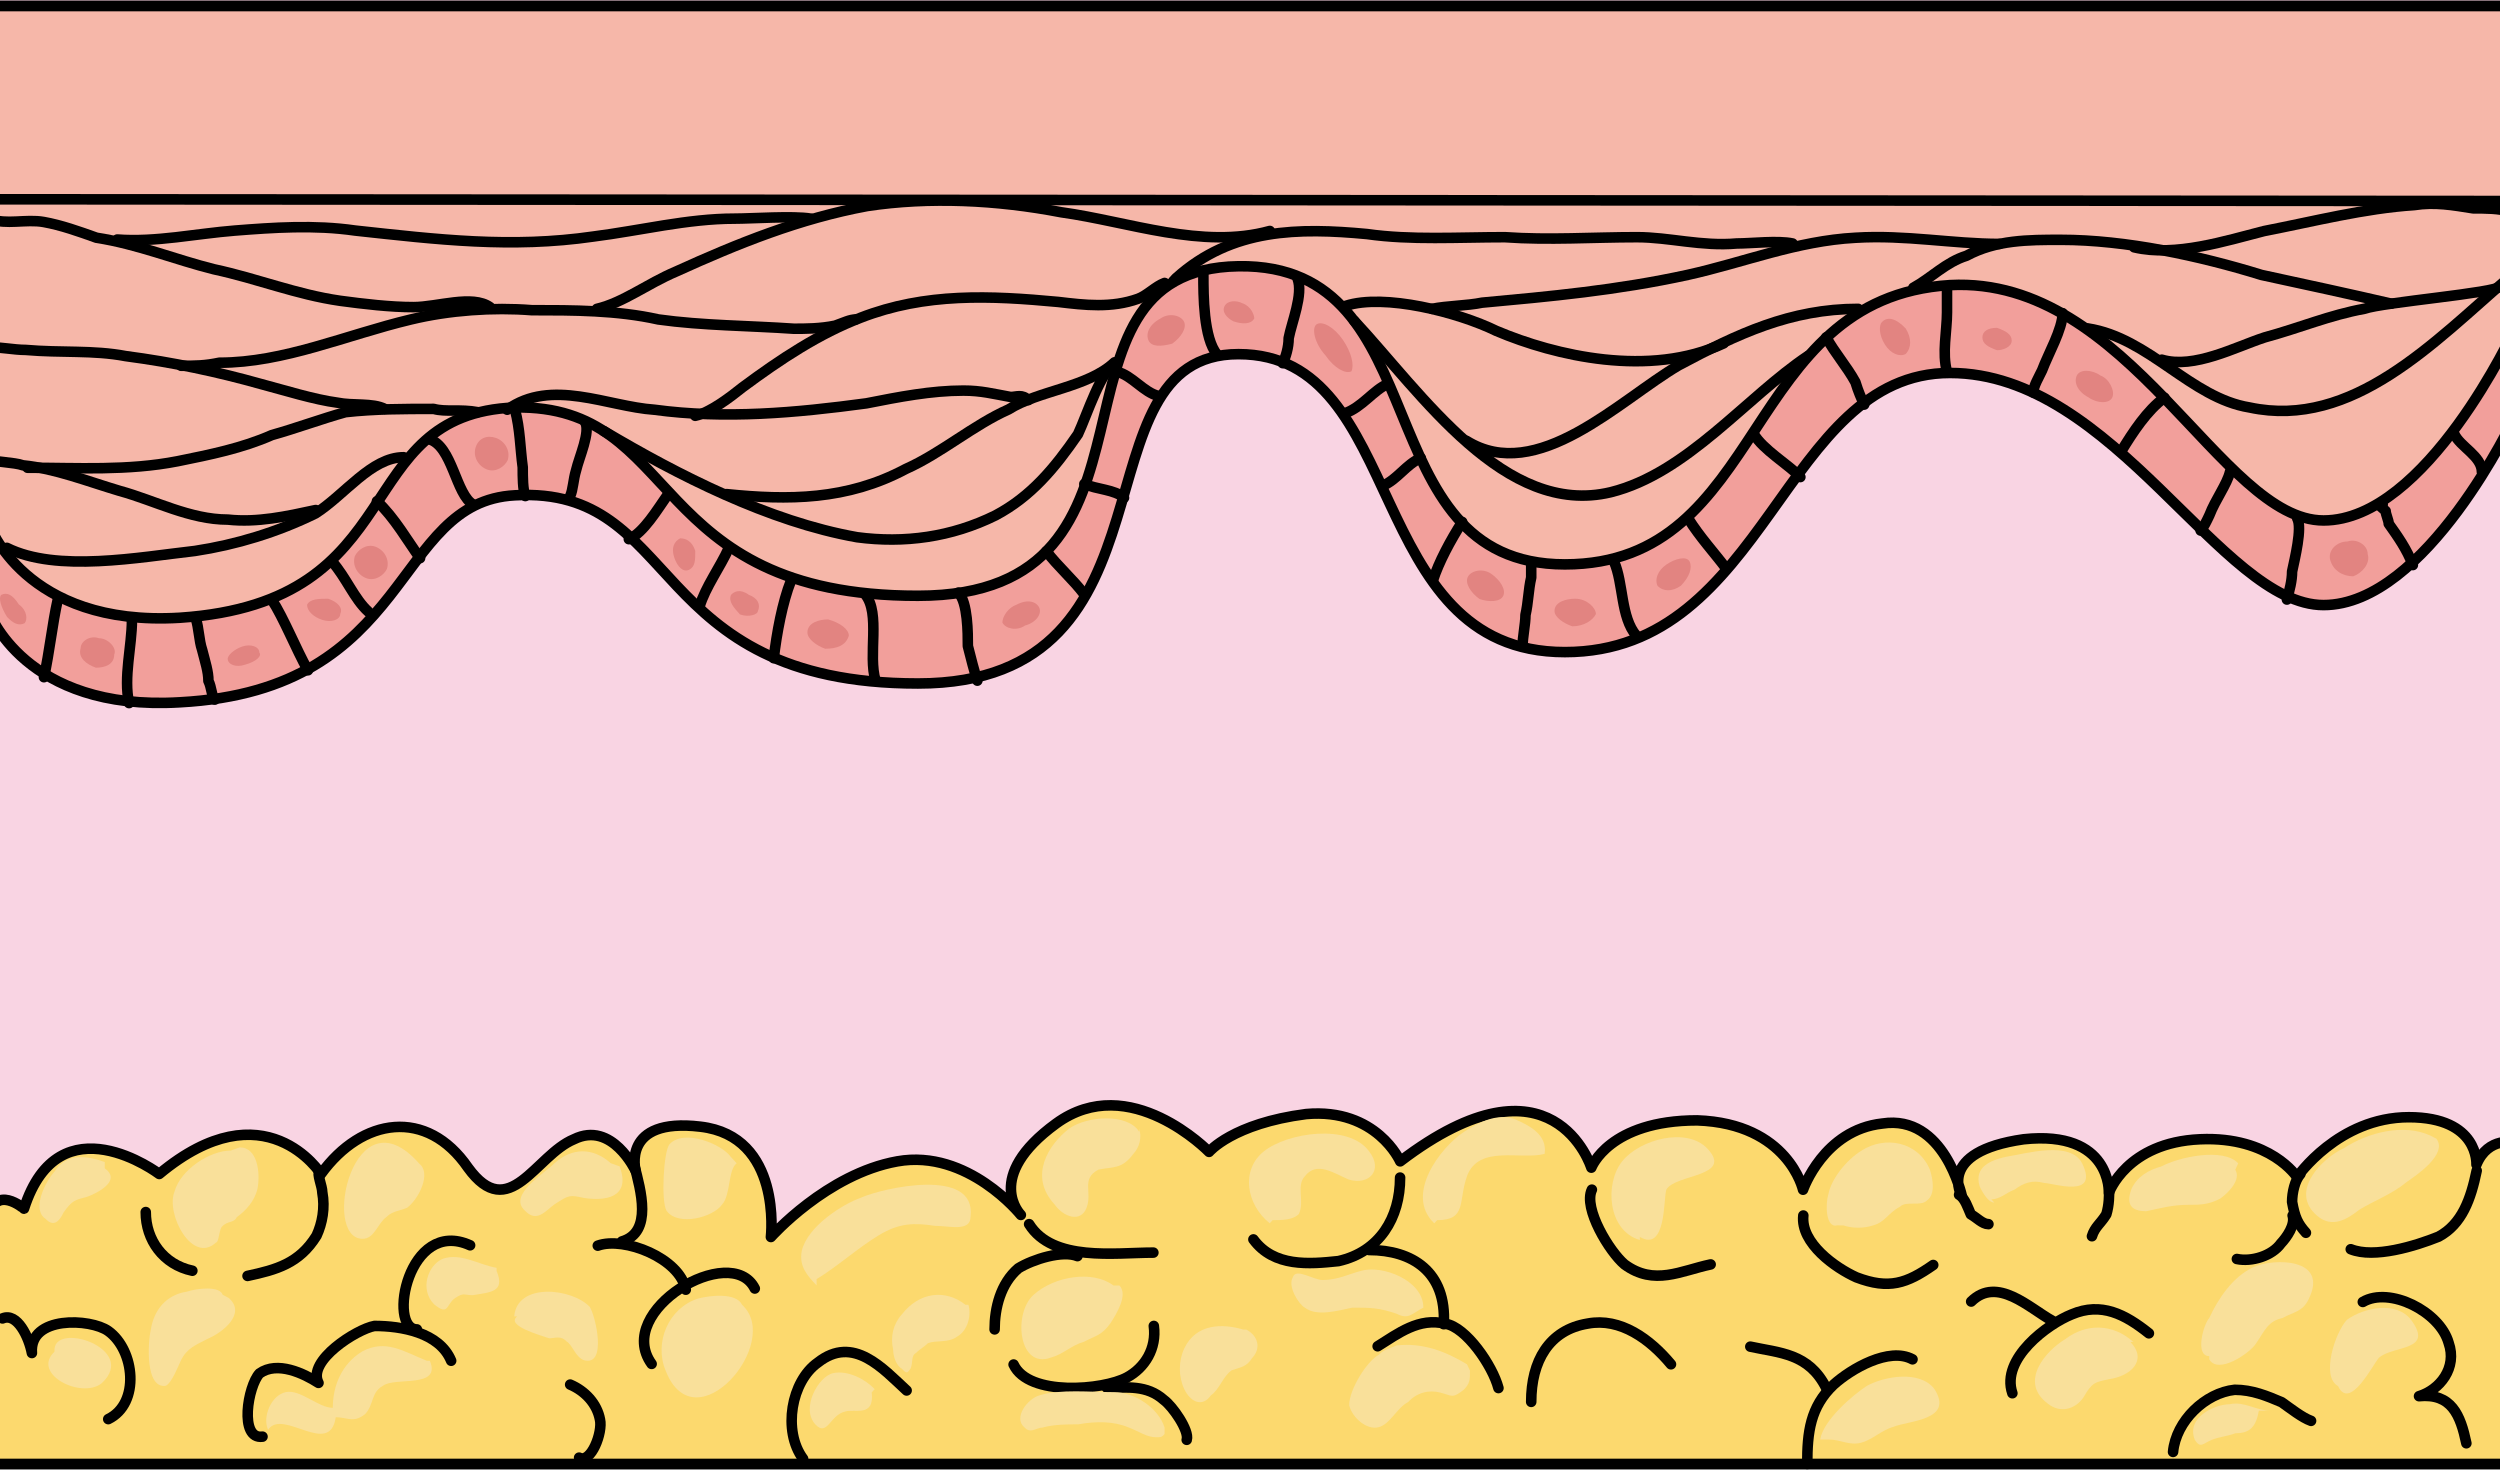 <?xml version="1.0" encoding="utf-8"?>
<!-- Generator: Adobe Illustrator 16.0.0, SVG Export Plug-In . SVG Version: 6.00 Build 0)  -->
<!DOCTYPE svg PUBLIC "-//W3C//DTD SVG 1.1//EN" "http://www.w3.org/Graphics/SVG/1.1/DTD/svg11.dtd">
<svg version="1.1" id="Layer_1" xmlns="http://www.w3.org/2000/svg" xmlns:xlink="http://www.w3.org/1999/xlink" x="0px" y="0px"
	 width="236.697px" height="139.219px" viewBox="0 0 236.697 139.219" enable-background="new 0 0 236.697 139.219"
	 xml:space="preserve">
<g>
	<defs>
		<rect id="SVGID_1_" y="-1.837" width="236.697" height="144.271"/>
	</defs>
	<clipPath id="SVGID_2_">
		<use xlink:href="#SVGID_1_"  overflow="visible"/>
	</clipPath>
	<g clip-path="url(#SVGID_2_)">
		<polygon fill-rule="evenodd" clip-rule="evenodd" fill="#F9D4E3" points="-0.985,0 238.33,0 238.33,137.709 -0.985,137.709 
			-0.985,0 		"/>
		<polygon fill="none" stroke="#000000" stroke-linecap="round" stroke-linejoin="round" stroke-miterlimit="10" points="
			-1.065,0.572 238.086,0.572 238.086,138.607 -1.065,138.607 -1.065,0.572 		"/>
		<path fill-rule="evenodd" clip-rule="evenodd" fill="#F6B7A9" d="M-1.148,57.801c0-57.31,0-57.31,0-57.31
			c239.151,0,239.151,0,239.151,0c0,38.899,0,38.899,0,38.899s-8.351,17.815-18.096,17.815c-9.744,0-19.768-21.974-35.358-21.974
			c-15.868,0-17.261,26.428-36.472,26.428c-19.209,0-14.756-28.21-30.902-28.21c-15.87,0-4.732,31.179-30.347,31.179
			c-25.892,0-22.273-18.707-38.141-17.815c-11.693,0.594-9.467,18.41-31.739,19.598C2.193,67.302-1.148,57.801-1.148,57.801
			L-1.148,57.801z"/>
		<path fill-rule="evenodd" clip-rule="evenodd" fill="#F29F9B" d="M219.907,49.185c-9.744,0-18.375-23.166-35.358-22.274
			c-19.766,1.188-17.261,26.433-36.472,26.433c-19.209,0-11.692-28.513-30.902-28.215c-20.044,0.297-4.732,31.185-30.347,31.185
			c-25.892,0-22.273-18.116-38.141-17.82c-15.871,0.595-9.467,18.415-31.739,19.9C2.193,59.283-1.148,49.483-1.148,49.483
			c0,8.316,0,8.316,0,8.316s3.342,9.504,18.097,8.611c22.272-1.188,20.046-19.008,31.739-19.603
			c15.867-0.891,12.249,17.82,38.141,17.82c25.614,0,14.477-31.186,30.347-31.186c16.146,0,11.693,28.217,30.902,28.217
			c19.211,0,20.604-26.434,36.472-26.434c15.591,0,25.614,21.978,35.358,21.978c9.745,0,18.096-17.819,18.096-17.819
			c0-8.316,0-8.316,0-8.316S229.652,49.185,219.907,49.185L219.907,49.185z"/>
		<path fill="none" stroke="#000000" stroke-linecap="round" stroke-linejoin="round" stroke-miterlimit="10" d="M238.086,31.151
			c0,0-8.354,18.126-18.097,18.126c-9.744,0-18.376-23.176-35.358-22.285c-19.767,1.188-17.261,26.443-36.471,26.443
			c-19.211,0-11.693-28.523-30.903-28.227c-20.046,0.297-4.733,31.199-30.347,31.199c-25.892,0-22.273-18.124-38.142-17.828
			C32.9,39.175,39.303,57.003,17.029,58.488C2.274,59.38-1.065,49.574-1.065,49.574"/>
		
			<line fill="none" stroke="#000000" stroke-linecap="round" stroke-linejoin="round" stroke-miterlimit="10" x1="-1.065" y1="18.868" x2="237.922" y2="19.031"/>
		<path fill-rule="evenodd" clip-rule="evenodd" fill="#FCD96E" d="M-1.148,115.246c0,23.278,0,23.278,0,23.278
			c239.151,0,239.151,0,239.151,0c0-30.442,0-30.442,0-30.442s-2.504-0.597-3.618,2.09c0,0,0.278-4.478-6.404-4.478
			c-6.682,0-10.58,5.672-10.58,5.672s-2.505-3.881-9.187-3.581c-6.96,0.297-8.63,5.072-8.63,5.072s0.279-5.97-8.075-5.072
			c-8.352,1.193-5.847,5.372-5.847,5.372s-1.67-7.761-7.516-6.866c-5.567,0.597-7.517,6.269-7.517,6.269s-1.393-6.269-10.023-6.565
			c-8.352,0-10.022,4.476-10.022,4.476s-3.62-11.64-18.098-0.597c0,0-2.227-5.075-8.907-4.477c-6.961,0.895-9.188,3.582-9.188,3.582
			s-7.518-7.762-14.478-2.688c-6.961,5.075-3.342,8.656-3.342,8.656s-5.011-6.269-11.693-5.074
			c-6.682,1.193-11.97,7.163-11.97,7.163s1.112-9.551-6.683-10.446c-7.519-0.896-6.125,4.179-6.125,4.179s-2.229-4.774-5.847-2.983
			c-3.618,1.491-6.126,8.058-10.023,2.685c-3.898-5.672-10.022-4.775-13.919,0.597c0,0-5.291-8.355-15.313,0
			c0,0-9.466-7.162-12.806,3.284C2.193,114.351-0.592,111.962-1.148,115.246L-1.148,115.246z"/>
		<path fill="none" stroke="#000000" stroke-linecap="round" stroke-linejoin="round" stroke-miterlimit="10" d="M0.239,124.827
			c1.39-0.596,2.503,1.788,2.781,3.276c-0.278-3.574,5.562-3.276,7.229-2.084c2.503,1.787,3.06,6.85,0,8.341"/>
		<path fill="none" stroke="#000000" stroke-linecap="round" stroke-linejoin="round" stroke-miterlimit="10" d="M30.243,110.837
			c-0.272,0.293,0.271,1.466,0.271,2.052c0.272,1.466,0,2.931-0.544,4.104c-1.634,2.637-3.811,3.224-6.533,3.809"/>
		<path fill="none" stroke="#000000" stroke-linecap="round" stroke-linejoin="round" stroke-miterlimit="10" d="M24.852,136.021
			c-2.231,0.301-1.395-4.791-0.279-5.988c1.675-1.198,4.188,0,5.582,0.898c-1.115-2.097,3.628-5.092,5.303-5.392
			c2.512,0,6.14,0.599,7.256,3.295"/>
		<path fill="none" stroke="#000000" stroke-linecap="round" stroke-linejoin="round" stroke-miterlimit="10" d="M61.695,129.133
			c-3.627-5.056,7.535-11.599,9.768-7.137"/>
		<path fill="none" stroke="#000000" stroke-linecap="round" stroke-linejoin="round" stroke-miterlimit="10" d="M39.47,125.865
			c-2.802,0-0.841-10.618,5.039-7.963"/>
		<path fill="none" stroke="#000000" stroke-linecap="round" stroke-linejoin="round" stroke-miterlimit="10" d="M64.929,122.108
			c-0.555-2.979-5.833-5.063-8.331-4.171"/>
		<path fill="none" stroke="#000000" stroke-linecap="round" stroke-linejoin="round" stroke-miterlimit="10" d="M54.831,138.007
			c1.128,0.601,2.257-2.404,1.974-3.608c-0.282-1.502-1.409-2.705-2.821-3.307"/>
		<path fill="none" stroke="#000000" stroke-linecap="round" stroke-linejoin="round" stroke-miterlimit="10" d="M13.799,114.757
			c0,2.632,1.654,4.97,4.412,5.554"/>
		<path fill="none" stroke="#000000" stroke-linecap="round" stroke-linejoin="round" stroke-miterlimit="10" d="M76.037,138.117
			c-1.961-2.647-1.121-7.35,1.4-9.115c3.359-2.646,6.16,0.588,8.401,2.646"/>
		<path fill="none" stroke="#000000" stroke-linecap="round" stroke-linejoin="round" stroke-miterlimit="10" d="M97.436,115.901
			c2.242,3.594,8.122,2.695,11.763,2.695"/>
		<path fill="none" stroke="#000000" stroke-linecap="round" stroke-linejoin="round" stroke-miterlimit="10" d="M132.559,111.491
			c0,3.807-1.945,7.029-5.833,7.908c-2.775,0.292-6.109,0.586-8.054-2.052"/>
		<path fill="none" stroke="#000000" stroke-linecap="round" stroke-linejoin="round" stroke-miterlimit="10" d="M102.011,118.93
			c-1.4-0.578-4.201,0.289-5.601,1.155c-1.681,1.445-2.241,3.758-2.241,5.78"/>
		<path fill="none" stroke="#000000" stroke-linecap="round" stroke-linejoin="round" stroke-miterlimit="10" d="M150.717,112.635
			c-0.843,1.77,1.688,5.901,3.094,7.08c2.811,2.066,5.34,0.592,8.151,0"/>
		<path fill="none" stroke="#000000" stroke-linecap="round" stroke-linejoin="round" stroke-miterlimit="10" d="M129.618,118.352
			c4.084,0,7.35,2.049,7.078,7.024"/>
		<path fill="none" stroke="#000000" stroke-linecap="round" stroke-linejoin="round" stroke-miterlimit="10" d="M144.973,132.727
			c0-3.854,1.689-6.819,5.349-7.412c3.099-0.593,5.912,1.482,7.884,3.854"/>
		<path fill="none" stroke="#000000" stroke-linecap="round" stroke-linejoin="round" stroke-miterlimit="10" d="M130.435,127.462
			c1.951-1.218,3.904-2.74,6.415-2.131c1.951,0.304,4.462,3.957,5.021,6.088"/>
		<path fill="none" stroke="#000000" stroke-linecap="round" stroke-linejoin="round" stroke-miterlimit="10" d="M170.735,115.084
			c-0.278,2.634,3.075,4.976,5.03,5.854c3.077,1.171,4.754,0.586,7.27-1.17"/>
		<path fill="none" stroke="#000000" stroke-linecap="round" stroke-linejoin="round" stroke-miterlimit="10" d="M190.529,131.91
			c-1.123-3.285,3.372-6.569,5.619-7.465c2.811-1.193,5.057,0,7.307,1.792"/>
		<path fill="none" stroke="#000000" stroke-linecap="round" stroke-linejoin="round" stroke-miterlimit="10" d="M234.49,110.837
			c-0.553,2.678-1.384,5.058-3.605,6.248c-2.217,0.894-6.1,2.083-8.318,1.19"/>
		<path fill="none" stroke="#000000" stroke-linecap="round" stroke-linejoin="round" stroke-miterlimit="10" d="M194.307,125.049
			c-2.194-1.214-5.211-4.248-7.678-1.82"/>
		<path fill="none" stroke="#000000" stroke-linecap="round" stroke-linejoin="round" stroke-miterlimit="10" d="M223.709,123.268
			c2.521-1.486,7.283,0.892,8.123,3.866c0.84,2.378-0.84,4.459-2.801,5.055c3.079-0.298,3.92,1.783,4.481,4.458"/>
		<path fill="none" stroke="#000000" stroke-linecap="round" stroke-linejoin="round" stroke-miterlimit="10" d="M205.742,137.465
			c0.277-2.941,3.058-5.588,5.838-5.882c1.668,0,3.059,0.588,4.448,1.177c0.835,0.588,1.946,1.47,2.781,1.764"/>
		<path fill="none" stroke="#000000" stroke-linecap="round" stroke-linejoin="round" stroke-miterlimit="10" d="M95.967,129.192
			c1.412,3.045,8.474,2.437,10.732,1.219c1.696-0.913,2.826-2.74,2.543-4.872"/>
		<path fill="none" stroke="#000000" stroke-linecap="round" stroke-linejoin="round" stroke-miterlimit="10" d="M104.788,131.384
			c1.894,0,3.785-0.292,5.407,1.161c0.812,0.58,2.434,2.904,2.163,3.775"/>
		<path fill="none" stroke="#000000" stroke-linecap="round" stroke-linejoin="round" stroke-miterlimit="10" d="M217.797,111.164
			c-0.523,0.584-0.785,1.754-0.785,2.63c0.262,1.462,0.524,2.046,1.309,2.924"/>
		<path fill="none" stroke="#000000" stroke-linecap="round" stroke-linejoin="round" stroke-miterlimit="10" d="M217.063,115.084
			c0.276,0.883-0.556,2.058-1.111,2.646c-0.834,1.176-2.777,1.765-4.166,1.471"/>
		<path fill="none" stroke="#000000" stroke-linecap="round" stroke-linejoin="round" stroke-miterlimit="10" d="M-1.065,115.327
			c0,23.28,0,23.28,0,23.28c239.151,0,239.151,0,239.151,0c0-30.442,0-30.442,0-30.442s-2.507-0.598-3.619,2.088
			c0,0,0.277-4.476-6.404-4.476c-6.683,0-10.579,5.67-10.579,5.67s-2.505-3.88-9.188-3.582c-6.96,0.3-8.63,5.074-8.63,5.074
			s0.276-5.969-8.075-5.074c-8.353,1.193-5.846,5.372-5.846,5.372s-1.671-7.76-7.517-6.863c-5.568,0.597-7.518,6.267-7.518,6.267
			s-1.392-6.267-10.022-6.565c-8.353,0-10.023,4.477-10.023,4.477s-3.618-11.64-18.096-0.597c0,0-2.229-5.074-8.91-4.478
			c-6.96,0.896-9.187,3.581-9.187,3.581s-7.519-7.759-14.478-2.685c-6.959,5.073-3.34,8.655-3.34,8.655s-5.013-6.269-11.694-5.074
			s-11.971,7.163-11.971,7.163s1.112-9.551-6.683-10.446c-7.517-0.895-6.124,4.178-6.124,4.178s-2.228-4.774-5.846-2.984
			c-3.62,1.493-6.126,8.059-10.024,2.687c-3.897-5.671-10.023-4.774-13.921,0.598c0,0-5.289-8.358-15.313,0
			c0,0-9.465-7.165-12.806,3.283C2.274,114.433-0.511,112.043-1.065,115.327L-1.065,115.327z"/>
		<path fill="none" stroke="#000000" stroke-linecap="round" stroke-linejoin="round" stroke-miterlimit="10" d="M181.074,128.699
			c-2.215-1.2-5.813,0.901-7.474,2.402c-2.214,2.103-2.491,4.504-2.491,7.506"/>
		<path fill="none" stroke="#000000" stroke-linecap="round" stroke-linejoin="round" stroke-miterlimit="10" d="M172.906,131.419
			c-1.658-3.315-4.422-3.315-7.188-3.92"/>
		<path fill="none" stroke="#000000" stroke-linecap="round" stroke-linejoin="round" stroke-miterlimit="10" d="M60.062,110.348
			c0.588,2.3,1.763,6.323-1.177,7.187"/>
		<path fill="none" stroke="#000000" stroke-linecap="round" stroke-linejoin="round" stroke-miterlimit="10" d="M199.696,112.307
			c0,0.889,0,1.776-0.272,2.664c-0.543,0.89-1.088,1.185-1.361,2.074"/>
		<path fill="none" stroke="#000000" stroke-linecap="round" stroke-linejoin="round" stroke-miterlimit="10" d="M185.484,113.123
			c0.556,0.31,0.835,1.234,1.111,1.853c0.556,0.308,1.111,0.925,1.667,0.925"/>
		<path fill="none" stroke="#000000" stroke-linecap="round" stroke-linejoin="round" stroke-miterlimit="10" d="M-1.065,57.882
			c0-57.31,0-57.31,0-57.31c239.151,0,239.151,0,239.151,0c0,38.9,0,38.9,0,38.9s-8.354,17.816-18.097,17.816
			c-9.744,0-19.768-21.975-35.358-21.975c-15.869,0-17.261,26.428-36.471,26.428c-19.211,0-14.756-28.21-30.903-28.21
			c-15.87,0-4.733,31.181-30.347,31.181c-25.892,0-22.273-18.708-38.142-17.817c-11.693,0.593-9.466,18.409-31.739,19.598
			C2.274,67.384-1.065,57.882-1.065,57.882L-1.065,57.882z"/>
		<path fill="none" stroke="#000000" stroke-linecap="round" stroke-linejoin="round" stroke-miterlimit="10" d="M237.514,26.301
			c-6.969,5.99-14.771,14.375-24.528,12.278c-5.574-0.898-9.478-6.589-15.33-7.487"/>
		<path fill="none" stroke="#000000" stroke-linecap="round" stroke-linejoin="round" stroke-miterlimit="10" d="M128.229,30.385
			c6.417,6.907,14.229,18.621,24.271,16.219c7.252-1.802,12.834-9.011,18.69-12.915"/>
		<path fill="none" stroke="#000000" stroke-linecap="round" stroke-linejoin="round" stroke-miterlimit="10" d="M105.687,34.305
			c-1.395,0.592-2.789,5.028-3.626,6.803c-2.23,3.252-4.461,5.913-7.807,7.689c-4.182,2.068-8.644,2.661-13.105,2.068
			c-8.364-1.479-17.008-5.913-23.979-10.054"/>
		<path fill="none" stroke="#000000" stroke-linecap="round" stroke-linejoin="round" stroke-miterlimit="10" d="M138.847,41.737
			c6.692,4.167,14.498-3.868,20.075-7.141c5.577-2.976,10.594-5.355,17.007-5.355"/>
		<path fill="none" stroke="#000000" stroke-linecap="round" stroke-linejoin="round" stroke-miterlimit="10" d="M204.68,34.054
			c3.063,0.904,6.96-1.207,9.744-2.111c3.341-0.903,6.124-2.11,9.466-2.715c1.671-0.604,12.529-1.507,12.808-2.11"/>
		<path fill="none" stroke="#000000" stroke-linecap="round" stroke-linejoin="round" stroke-miterlimit="10" d="M163.188,32.514
			c-6.987,3.262-15.931,1.187-21.521-1.186c-3.633-1.778-10.62-3.557-14.254-2.371"/>
		<path fill="none" stroke="#000000" stroke-linecap="round" stroke-linejoin="round" stroke-miterlimit="10" d="M105.523,34.305
			c-2.507,2.376-7.24,2.674-10.025,4.455c-3.341,1.486-6.403,4.158-9.744,5.644c-5.57,2.971-11.138,2.971-16.985,2.376"/>
		<path fill="none" stroke="#000000" stroke-linecap="round" stroke-linejoin="round" stroke-miterlimit="10" d="M38.22,43.289
			c-3.061,0-5.564,3.551-8.349,5.324c-3.618,1.775-7.514,2.959-11.411,3.55c-5.288,0.593-13.079,2.071-17.812-0.295"/>
		<path fill="none" stroke="#000000" stroke-linecap="round" stroke-linejoin="round" stroke-miterlimit="10" d="M29.89,48.289
			c-2.771,0.604-5.543,1.209-8.313,0.906c-3.603,0-6.929-1.813-10.254-2.72c-3.048-0.907-6.098-2.116-9.145-2.418
			c-0.832-0.302-2.772-0.302-3.326-0.604"/>
		<path fill="none" stroke="#000000" stroke-linecap="round" stroke-linejoin="round" stroke-miterlimit="10" d="M97.355,37.886
			c-0.557-0.603-1.116-0.301-1.672-0.301c-1.674-0.302-2.789-0.604-4.461-0.604c-3.065,0-6.131,0.604-9.197,1.208
			c-6.688,0.904-13.379,1.508-20.067,0.604c-4.459-0.304-9.755-3.017-13.937,0"/>
		<path fill="none" stroke="#000000" stroke-linecap="round" stroke-linejoin="round" stroke-miterlimit="10" d="M45.244,39.025
			c-1.672-0.31-3.065,0-4.18-0.31c-2.786,0-5.572,0-8.359,0.31c-2.23,0.619-4.738,1.548-6.967,2.167
			c-2.788,1.236-5.852,1.855-8.917,2.476c-4.737,0.928-9.475,0.619-14.213,0.619"/>
		<path fill="none" stroke="#000000" stroke-linecap="round" stroke-linejoin="round" stroke-miterlimit="10" d="M181.155,27.239
			c1.677-0.906,3.074-2.417,5.028-3.021c2.795-1.512,5.865-1.512,8.938-1.512c6.145,0,13.128,1.512,18.993,3.325
			c4.189,0.906,8.379,1.813,12.29,2.72"/>
		<path fill="none" stroke="#000000" stroke-linecap="round" stroke-linejoin="round" stroke-miterlimit="10" d="M110.26,26.79
			c-0.838,0.301-1.677,1.199-2.516,1.498c-2.516,0.898-5.03,0.601-7.544,0.3c-6.428-0.599-12.575-0.898-18.724,1.497
			c-3.912,1.497-7.546,3.894-11.179,6.589c-1.117,0.898-3.073,2.396-4.471,2.694"/>
		<path fill="none" stroke="#000000" stroke-linecap="round" stroke-linejoin="round" stroke-miterlimit="10" d="M36.423,38.715
			c-1.114-0.588-3.064-0.293-4.459-0.588c-2.229-0.294-5.014-1.176-7.245-1.765c-4.18-1.176-8.359-2.058-12.818-2.646
			c-3.065-0.587-6.131-0.292-9.475-0.587c-1.115,0-2.508-0.294-3.901-0.294"/>
		<path fill="none" stroke="#000000" stroke-linecap="round" stroke-linejoin="round" stroke-miterlimit="10" d="M81.02,30.246
			c-0.559,0-1.115,0.293-1.953,0.586c-1.395,0.292-2.789,0.292-3.904,0.292c-4.184-0.292-8.646-0.292-12.83-0.878
			c-3.905-0.878-8.087-0.878-11.993-0.878c-3.627-0.29-7.81,0-11.436,0.878c-6.137,1.462-11.993,4.094-18.13,4.094
			c-1.395,0.291-2.231,0.291-3.625,0.291"/>
		<path fill="none" stroke="#000000" stroke-linecap="round" stroke-linejoin="round" stroke-miterlimit="10" d="M189.323,23.094
			c-4.454,0-8.909-0.876-13.645-0.584c-5.568,0.292-10.582,2.341-15.872,3.512c-6.682,1.462-13.087,2.049-19.492,2.635
			c-1.394,0.292-3.343,0.292-4.734,0.585"/>
		<path fill="none" stroke="#000000" stroke-linecap="round" stroke-linejoin="round" stroke-miterlimit="10" d="M202.065,23.418
			c3.907,0.922,8.653-0.616,12.281-1.538c4.745-0.922,9.49-2.151,14.235-2.46c1.954-0.307,3.627,0,5.582,0.309
			c1.117,0,2.512,0,3.35,0.307"/>
		<path fill="none" stroke="#000000" stroke-linecap="round" stroke-linejoin="round" stroke-miterlimit="10" d="M169.72,23.052
			c-1.387-0.298-3.89,0-5.279,0c-3.335,0.298-6.393-0.595-9.45-0.595c-4.168,0-8.338,0.297-12.507,0
			c-4.447,0-8.894,0.297-13.062-0.298c-6.394-0.597-12.787-0.597-18.067,4.171l-0.277,0.298"/>
		<path fill="none" stroke="#000000" stroke-linecap="round" stroke-linejoin="round" stroke-miterlimit="10" d="M46.388,29.078
			c-1.667-1.195-5.004,0-7.228,0c-2.225,0-4.727-0.3-6.949-0.598c-4.17-0.598-7.784-2.089-11.954-2.985
			c-3.612-0.896-7.228-2.388-11.118-2.985c-1.67-0.598-3.337-1.193-5.004-1.492c-1.67-0.299-3.615,0.299-5.004-0.299
			c-0.279,0-0.279-0.299-0.279-0.299"/>
		<path fill="none" stroke="#000000" stroke-linecap="round" stroke-linejoin="round" stroke-miterlimit="10" d="M120.225,21.867
			c-6.398,1.77-13.354-0.884-19.752-1.77c-6.121-1.18-12.521-1.475-18.361-0.59c-6.4,1.181-12.242,3.539-18.084,6.194
			c-2.782,1.18-5.008,2.948-7.512,3.539"/>
		<path fill="none" stroke="#000000" stroke-linecap="round" stroke-linejoin="round" stroke-miterlimit="10" d="M11.104,22.677
			c3.618,0.282,7.514-0.563,11.129-0.846c3.619-0.283,7.514-0.564,11.409,0c7.793,0.846,14.748,1.692,22.539,0.563
			c4.452-0.563,8.905-1.693,13.357-1.693c1.669,0,5.564-0.281,7.234,0"/>
		<path fill="none" stroke="#000000" stroke-linecap="round" stroke-linejoin="round" stroke-miterlimit="10" d="M5.468,56.767
			c-0.522,2.352-0.784,4.999-1.307,7.35"/>
		<path fill="none" stroke="#000000" stroke-linecap="round" stroke-linejoin="round" stroke-miterlimit="10" d="M12.491,58.728
			c0,2.411-0.816,5.428-0.271,7.841"/>
		<path fill="none" stroke="#000000" stroke-linecap="round" stroke-linejoin="round" stroke-miterlimit="10" d="M18.535,58.563
			c0.3,0.887,0.3,2.068,0.601,2.953c0.299,1.182,0.598,2.066,0.598,2.953c0.301,0.592,0.301,1.477,0.6,1.771"/>
		<path fill="none" stroke="#000000" stroke-linecap="round" stroke-linejoin="round" stroke-miterlimit="10" d="M25.725,56.767
			c1.143,1.748,2.285,4.659,3.429,6.697"/>
		<path fill="none" stroke="#000000" stroke-linecap="round" stroke-linejoin="round" stroke-miterlimit="10" d="M31.441,53.173
			c1.319,1.479,2.111,3.553,3.43,4.736"/>
		<path fill="none" stroke="#000000" stroke-linecap="round" stroke-linejoin="round" stroke-miterlimit="10" d="M35.688,47.455
			c1.633,1.497,2.993,3.894,4.084,5.391"/>
		<path fill="none" stroke="#000000" stroke-linecap="round" stroke-linejoin="round" stroke-miterlimit="10" d="M40.589,41.574
			c2.265,0.592,2.548,5.321,4.247,6.207"/>
		<path fill="none" stroke="#000000" stroke-linecap="round" stroke-linejoin="round" stroke-miterlimit="10" d="M48.757,38.798
			c0.489,1.815,0.489,3.63,0.735,5.444c0,0.908,0,2.117,0.245,2.723"/>
		<path fill="none" stroke="#000000" stroke-linecap="round" stroke-linejoin="round" stroke-miterlimit="10" d="M55.385,39.94
			c0.56,0.917-0.561,3.36-0.841,4.581c-0.28,0.918-0.28,1.832-0.561,2.443"/>
		<path fill="none" stroke="#000000" stroke-linecap="round" stroke-linejoin="round" stroke-miterlimit="10" d="M59.538,51.049
			c1.383-0.582,2.765-2.916,3.595-4.084"/>
		<path fill="none" stroke="#000000" stroke-linecap="round" stroke-linejoin="round" stroke-miterlimit="10" d="M69.013,51.865
			c-0.834,1.852-2.222,3.703-2.777,5.554"/>
		<path fill="none" stroke="#000000" stroke-linecap="round" stroke-linejoin="round" stroke-miterlimit="10" d="M73.26,62.32
			c0.273-2.352,0.816-5.292,1.634-7.351"/>
		<path fill="none" stroke="#000000" stroke-linecap="round" stroke-linejoin="round" stroke-miterlimit="10" d="M81.917,56.276
			c1.471,1.815,0.245,5.748,0.98,8.168"/>
		<path fill="none" stroke="#000000" stroke-linecap="round" stroke-linejoin="round" stroke-miterlimit="10" d="M90.738,56.113
			c0.898,0.893,0.898,3.867,0.898,5.058c0.301,1.19,0.599,2.381,0.899,3.273"/>
		<path fill="none" stroke="#000000" stroke-linecap="round" stroke-linejoin="round" stroke-miterlimit="10" d="M99.069,52.192
			c1.106,1.459,2.488,2.625,3.595,4.084"/>
		<path fill="none" stroke="#000000" stroke-linecap="round" stroke-linejoin="round" stroke-miterlimit="10" d="M106.42,47.129
			c-0.867-0.785-2.6-0.785-3.756-1.308"/>
		<path fill="none" stroke="#000000" stroke-linecap="round" stroke-linejoin="round" stroke-miterlimit="10" d="M109.688,37.49
			c-1.399-0.326-2.521-1.961-3.92-2.287"/>
		<path fill="none" stroke="#000000" stroke-linecap="round" stroke-linejoin="round" stroke-miterlimit="10" d="M115.242,33.569
			c-1.307-1.502-1.307-5.71-1.307-7.514"/>
		<path fill="none" stroke="#000000" stroke-linecap="round" stroke-linejoin="round" stroke-miterlimit="10" d="M122.851,26.382
			c0.56,1.482-0.561,4.152-0.841,5.633c0,0.891-0.28,1.778-0.56,2.372"/>
		<path fill="none" stroke="#000000" stroke-linecap="round" stroke-linejoin="round" stroke-miterlimit="10" d="M127.331,39.125
			c1.633-0.557,2.724-2.223,4.084-2.778"/>
		<path fill="none" stroke="#000000" stroke-linecap="round" stroke-linejoin="round" stroke-miterlimit="10" d="M134.518,43.371
			c-1.382,0.581-2.212,2.033-3.594,2.614"/>
		<path fill="none" stroke="#000000" stroke-linecap="round" stroke-linejoin="round" stroke-miterlimit="10" d="M138.438,49.415
			c-1.11,1.753-2.221,3.801-2.777,5.555"/>
		<path fill="none" stroke="#000000" stroke-linecap="round" stroke-linejoin="round" stroke-miterlimit="10" d="M144.973,53.499
			c0,0.296,0,0.887,0,1.182c-0.271,1.18-0.271,2.362-0.544,3.544c0,0.886-0.272,2.065-0.272,2.951"/>
		<path fill="none" stroke="#000000" stroke-linecap="round" stroke-linejoin="round" stroke-miterlimit="10" d="M154.938,60.198
			c-1.518-1.759-1.214-4.978-2.125-7.025"/>
		<path fill="none" stroke="#000000" stroke-linecap="round" stroke-linejoin="round" stroke-miterlimit="10" d="M159.837,49.09
			c1.107,1.775,2.489,3.257,3.595,4.736"/>
		<path fill="none" stroke="#000000" stroke-linecap="round" stroke-linejoin="round" stroke-miterlimit="10" d="M170.457,45.168
			c-1.104-1.166-3.584-2.625-4.411-4.084"/>
		<path fill="none" stroke="#000000" stroke-linecap="round" stroke-linejoin="round" stroke-miterlimit="10" d="M172.906,31.936
			c0.829,1.518,1.935,2.731,2.764,4.248c0.277,0.91,0.554,1.517,0.83,2.124l0,0"/>
		<path fill="none" stroke="#000000" stroke-linecap="round" stroke-linejoin="round" stroke-miterlimit="10" d="M184.341,35.203
			c-0.489-1.777,0-3.854,0-5.632c0-0.89,0-1.482,0-2.372"/>
		<path fill="none" stroke="#000000" stroke-linecap="round" stroke-linejoin="round" stroke-miterlimit="10" d="M195.287,29.65
			c0,1.501-1.389,3.906-1.944,5.408c-0.278,0.601-0.834,1.504-0.834,2.105"/>
		<path fill="none" stroke="#000000" stroke-linecap="round" stroke-linejoin="round" stroke-miterlimit="10" d="M200.841,42.719
			c1.088-1.788,2.449-3.874,4.085-5.064"/>
		<path fill="none" stroke="#000000" stroke-linecap="round" stroke-linejoin="round" stroke-miterlimit="10" d="M211.132,44.678
			c-0.277,1.17-1.389,2.632-1.945,4.092c-0.275,0.586-0.556,1.17-0.832,1.463"/>
		<path fill="none" stroke="#000000" stroke-linecap="round" stroke-linejoin="round" stroke-miterlimit="10" d="M217.502,49.09
			c0.49,0.885-0.243,3.838-0.49,5.02c0,0.885-0.244,1.771-0.489,2.657"/>
		<path fill="none" stroke="#000000" stroke-linecap="round" stroke-linejoin="round" stroke-miterlimit="10" d="M228.447,53.5
			c-0.571-1.505-1.43-2.709-2.286-3.914c0-0.3-0.288-0.901-0.288-1.202c-0.283-0.301-0.855-0.603-0.283-0.603"/>
		<path fill="none" stroke="#000000" stroke-linecap="round" stroke-linejoin="round" stroke-miterlimit="10" d="M232.368,41.084
			c0.522,1.199,2.614,2.098,2.614,3.594"/>
		<path fill-rule="evenodd" clip-rule="evenodd" fill="#E28481" d="M1.776,57.22c0.832,0.593,0.832,1.485,0.556,1.782
			c-0.556,0.297-1.111,0-1.667-0.594c-0.557-0.892-0.832-1.783-0.557-2.079C0.665,56.031,1.221,56.329,1.776,57.22L1.776,57.22z"/>
		<path fill-rule="evenodd" clip-rule="evenodd" fill="#E28481" d="M22.918,61.218c0.818-0.286,1.637,0,1.637,0.572
			c0.271,0.285-0.274,0.856-1.362,1.144c-0.817,0.284-1.635,0-1.635-0.572C21.558,62.075,22.102,61.503,22.918,61.218L22.918,61.218
			z"/>
		<path fill-rule="evenodd" clip-rule="evenodd" fill="#E28481" d="M31.073,56.686c0.858,0.284,1.431,0.855,1.144,1.428
			c0,0.572-0.856,0.858-1.715,0.572c-0.857-0.285-1.43-0.856-1.43-1.429C29.358,56.686,30.216,56.686,31.073,56.686L31.073,56.686z"
			/>
		<path fill-rule="evenodd" clip-rule="evenodd" fill="#E28481" d="M35.532,51.756c0.829,0.301,1.383,1.199,1.105,2.098
			c-0.276,0.598-1.105,1.197-1.936,0.898c-0.829-0.301-1.382-1.199-1.105-2.098C33.873,52.057,34.702,51.457,35.532,51.756
			L35.532,51.756z"/>
		<path fill-rule="evenodd" clip-rule="evenodd" fill="#E28481" d="M46.966,41.466c0.829,0.298,1.383,1.196,1.106,2.096
			c-0.277,0.6-1.106,1.199-1.936,0.898c-0.828-0.299-1.381-1.197-1.105-2.096C45.309,41.466,46.137,41.166,46.966,41.466
			L46.966,41.466z"/>
		<path fill-rule="evenodd" clip-rule="evenodd" fill="#E28481" d="M64.398,50.967c0.571,0,1.143,0.297,1.429,1.188
			c0,0.891,0,1.486-0.571,1.783c-0.572,0.297-1.144-0.297-1.43-1.188C63.539,51.858,63.826,51.264,64.398,50.967L64.398,50.967z"/>
		<path fill-rule="evenodd" clip-rule="evenodd" fill="#E28481" d="M69.213,56.321c0.282-0.309,0.846-0.616,1.694,0
			c0.846,0.309,1.127,0.927,0.846,1.543c0,0.309-0.846,0.616-1.694,0.309C69.495,57.556,68.932,56.938,69.213,56.321L69.213,56.321z
			"/>
		<path fill-rule="evenodd" clip-rule="evenodd" fill="#E28481" d="M115.933,28.997c0.282-0.573,1.128-0.573,1.692-0.288
			c0.847,0.288,1.129,1.144,1.129,1.432c-0.282,0.571-1.129,0.571-1.976,0.283C116.215,30.141,115.651,29.568,115.933,28.997
			L115.933,28.997z"/>
		<path fill-rule="evenodd" clip-rule="evenodd" fill="#E28481" d="M187.691,31.947c0-0.605,0.555-0.91,1.388-0.91
			c0.831,0.305,1.388,0.607,1.388,1.214s-0.832,0.909-1.388,0.909C188.246,32.857,187.691,32.555,187.691,31.947L187.691,31.947z"/>
		<path fill-rule="evenodd" clip-rule="evenodd" fill="#E28481" d="M76.445,59.879c0-0.926,1.121-1.234,1.961-1.234
			c1.121,0.309,1.961,0.925,1.961,1.543c-0.282,0.926-1.123,1.234-2.241,1.234C77.285,61.113,76.445,60.496,76.445,59.879
			L76.445,59.879z"/>
		<path fill-rule="evenodd" clip-rule="evenodd" fill="#E28481" d="M147.178,57.848c0-0.873,1.121-1.162,1.961-1.162
			c1.12,0,1.96,0.87,1.96,1.451c-0.279,0.58-1.12,1.162-2.24,1.162C148.019,59.008,147.178,58.427,147.178,57.848L147.178,57.848z"
			/>
		<path fill-rule="evenodd" clip-rule="evenodd" fill="#E28481" d="M138.964,54.635c0.28-0.594,1.401-0.891,2.241-0.297
			c0.84,0.595,1.398,1.486,1.119,2.079c-0.279,0.596-1.401,0.596-2.24,0.298C139.244,56.12,138.685,55.229,138.964,54.635
			L138.964,54.635z"/>
		<path fill-rule="evenodd" clip-rule="evenodd" fill="#E28481" d="M196.629,35.554c0.28-0.596,1.398-0.596,2.239,0
			c0.841,0.296,1.4,1.483,1.12,2.077c-0.279,0.595-1.398,0.595-2.239,0C196.629,37.037,196.348,36.146,196.629,35.554
			L196.629,35.554z"/>
		<path fill-rule="evenodd" clip-rule="evenodd" fill="#E28481" d="M220.633,53.064c-0.271-0.898,0.546-1.798,1.635-1.798
			c0.816-0.3,1.904,0.301,1.904,1.197c0.274,0.899-0.544,1.798-1.361,2.098C221.724,54.562,220.906,53.963,220.633,53.064
			L220.633,53.064z"/>
		<path fill-rule="evenodd" clip-rule="evenodd" fill="#E28481" d="M156.93,55.46c-0.277-0.572,0-1.431,0.829-2.002
			c0.829-0.572,1.935-0.856,2.212-0.285c0.276,0.571,0,1.43-0.829,2.287C158.312,56.031,157.481,56.031,156.93,55.46L156.93,55.46z"
			/>
		<path fill-rule="evenodd" clip-rule="evenodd" fill="#E28481" d="M124.689,30.683c0.545-0.298,1.634,0.298,2.451,1.489
			c0.816,1.19,1.088,2.383,0.816,2.979c-0.545,0.298-1.634-0.298-2.451-1.49C124.418,32.469,124.146,30.98,124.689,30.683
			L124.689,30.683z"/>
		<path fill-rule="evenodd" clip-rule="evenodd" fill="#E28481" d="M178.171,30.497c0.565-0.603,1.411-0.301,2.258,0.604
			c0.564,0.904,0.564,1.81,0,2.413c-0.565,0.301-1.41,0-1.976-0.904C177.888,31.703,177.888,30.8,178.171,30.497L178.171,30.497z"/>
		<path fill-rule="evenodd" clip-rule="evenodd" fill="#E28481" d="M94.905,58.942c0-0.564,0.537-1.411,1.342-1.693
			c1.071-0.563,1.877-0.282,2.146,0.282c0.269,0.564-0.27,1.411-1.343,1.693C96.247,59.788,95.174,59.507,94.905,58.942
			L94.905,58.942z"/>
		<path fill-rule="evenodd" clip-rule="evenodd" fill="#E28481" d="M108.744,32.241c-0.282-0.594,0-1.485,1.119-2.08
			c0.84-0.593,1.96-0.296,2.24,0.298c0.28,0.593-0.28,1.485-1.121,2.08C109.863,32.835,109.022,32.835,108.744,32.241
			L108.744,32.241z"/>
		<path fill-rule="evenodd" clip-rule="evenodd" fill="#E28481" d="M9.369,60.427c0.867,0,1.734,0.931,1.445,1.551
			c0,0.931-0.867,1.24-1.734,1.24c-0.867-0.31-1.733-0.931-1.443-1.86C7.637,60.736,8.503,60.115,9.369,60.427L9.369,60.427z"/>
		<path fill-rule="evenodd" clip-rule="evenodd" fill="#F9E09A" d="M21.854,108.932c-1.965,0-4.771,1.801-5.335,3.902
			c-0.841,2.102,1.687,6.906,3.932,4.804c0.28,0,0.28-1.2,0.563-1.501c0.561-0.601,1.122-0.301,1.403-0.899
			c0.842-0.601,1.685-1.502,1.965-2.703c0.28-1.501,0-3.903-1.685-3.903"/>
		<path fill-rule="evenodd" clip-rule="evenodd" fill="#F9E09A" d="M5.161,127.973c-0.278-3.006,8.066-0.301,4.45,3.006
			C7.664,132.481,2.936,130.076,5.161,127.973"/>
		<path fill-rule="evenodd" clip-rule="evenodd" fill="#F9E09A" d="M39.703,110.184c-6.216-7.105-9.324,7.105-5.367,7.105
			c1.13,0,1.412-1.48,2.26-2.072c0.564-0.592,1.412-0.592,1.978-0.889C39.703,113.441,40.834,111.072,39.703,110.184"/>
		<path fill-rule="evenodd" clip-rule="evenodd" fill="#F9E09A" d="M57.823,110.129c-1.681-1.498-3.64-1.498-5.32,0
			c-0.84,0.899-4.481,2.994-2.801,4.493c1.12,1.197,1.961,0,2.801-0.601c1.4-0.898,1.4-0.898,2.8-0.598
			c1.96,0.299,4.48,0,3.36-2.995"/>
		<path fill-rule="evenodd" clip-rule="evenodd" fill="#F9E09A" d="M69.194,109.537c-0.829-1.201-4.423-2.702-5.804-1.201
			c-0.554,0.602-0.829,5.406-0.276,6.308c1.104,1.503,4.421,0.601,5.251-0.601c0.829-0.9,0.553-3.304,1.383-3.904"/>
		<path fill-rule="evenodd" clip-rule="evenodd" fill="#F9E09A" d="M40.421,128.84c-2.228-0.889-3.898-2.076-6.126-0.889
			c-1.951,1.186-2.786,3.263-2.786,5.339c-1.393,0-3.063-1.78-4.456-1.483c-1.393,0.296-2.228,2.373-1.671,3.56
			c1.392-2.076,5.848,2.67,6.406-1.187c1.114,0,1.67,0.592,2.784-0.297c0.836-0.889,0.558-2.076,1.672-2.669
			c1.114-0.892,5.57,0.296,4.456-2.374"/>
		<path fill-rule="evenodd" clip-rule="evenodd" fill="#F9E09A" d="M70.261,123.54c-0.559-1.188-3.063-0.891-4.177-0.593
			c-2.785,0.89-4.177,4.153-3.063,6.823C65.805,136.893,74.158,127.101,70.261,123.54"/>
		<path fill-rule="evenodd" clip-rule="evenodd" fill="#F9E09A" d="M77.313,121.7c-0.844-0.891-1.684-1.779-1.403-3.264
			c0.56-2.373,3.927-4.449,5.608-5.042c1.963-0.89,10.937-2.966,10.375,1.779c0,1.484-1.962,0.89-3.364,0.89
			c-1.964-0.296-3.364-0.296-5.327,0.891c-1.965,1.186-3.928,2.967-5.889,4.152"/>
		<path fill-rule="evenodd" clip-rule="evenodd" fill="#F9E09A" d="M82.815,131.524c-0.843-0.911-2.528-1.819-3.933-1.517
			s-3.092,3.337-1.685,4.854c1.123,1.214,1.403-0.909,2.808-1.214c0.844-0.303,2.81,0.607,2.529-1.82"/>
		<path fill-rule="evenodd" clip-rule="evenodd" fill="#F9E09A" d="M47.013,120.036c-1.688-0.289-3.38-1.439-5.069-0.864
			c-1.407,0.575-2.253,2.878-0.844,4.318c1.407,1.15,1.126,0,1.97-0.576c0.846-0.576,0.846-0.288,1.691-0.288
			c1.69-0.288,3.098-0.288,2.252-2.304"/>
		<path fill-rule="evenodd" clip-rule="evenodd" fill="#F9E09A" d="M9.918,110.021c-1.676-0.6-3.631-0.898-4.748,0.898
			c-0.839,0.899-2.234,3.593-0.839,4.492c0.839,0.898,1.397,0,1.677-0.6c0.838-1.198,1.118-1.198,2.234-1.497
			c0.838-0.299,3.352-1.496,1.676-2.695"/>
		<path fill-rule="evenodd" clip-rule="evenodd" fill="#F9E09A" d="M21.086,122.591c-0.283-0.891-2.551-0.594-3.399-0.296
			c-1.985,0.296-3.119,1.781-3.402,3.564c-0.283,1.186-0.567,5.643,1.417,5.345c0.567-0.296,1.135-1.781,1.418-2.376
			c0.567-1.188,1.416-1.484,2.551-2.078c1.416-0.595,3.686-2.378,1.984-3.863"/>
		<path fill-rule="evenodd" clip-rule="evenodd" fill="#F9E09A" d="M48.685,124.635c0.276-3.262,5.507-2.668,7.16-0.89
			c0.551,0.89,1.651,5.632-0.552,5.039c-0.825-0.296-1.102-1.482-1.652-1.778c-0.551-0.594-1.1-0.297-1.65-0.297
			c-0.827-0.297-4.132-1.186-3.029-2.074"/>
		<path fill-rule="evenodd" clip-rule="evenodd" fill="#F9E09A" d="M107.86,107.156c-1.106-1.792-4.977-1.494-6.636-0.299
			c-1.936,1.494-3.869,4.482-1.382,7.17c0.829,1.195,2.488,1.792,3.041,0.299c0.554-1.494-0.553-2.689,1.106-3.585
			c1.382-0.298,2.213,0,3.316-1.493c0.554-0.599,0.829-1.494,0.554-2.391"/>
		<path fill-rule="evenodd" clip-rule="evenodd" fill="#F9E09A" d="M120.214,115.819c-2.212-1.776-2.767-5.033-0.553-6.811
			c2.215-1.776,8.024-2.664,9.962,0c1.383,1.777,0,3.257-1.938,2.665c-1.383-0.591-3.043-1.775-4.151-0.296
			c-0.829,0.888,0,2.369-0.553,3.554c-0.553,0.591-1.66,0.591-2.491,0.591"/>
		<path fill-rule="evenodd" clip-rule="evenodd" fill="#F9E09A" d="M105.426,121.71c-1.965-1.479-5.612-0.889-7.577,0.889
			c-1.964,1.776-1.403,7.106,1.685,5.922c1.123-0.297,1.964-1.185,3.088-1.481c1.122-0.592,1.683-0.592,2.525-1.775
			c0.562-0.889,1.684-2.665,0.841-3.554"/>
		<path fill-rule="evenodd" clip-rule="evenodd" fill="#F9E09A" d="M134.763,123.806c0-2.613-3.927-4.065-5.892-3.485
			c-1.122,0.291-2.244,0.872-3.646,0.872c-0.842,0-2.525-1.162-2.806-0.291c-0.561,0.87,0.562,2.613,1.123,2.904
			c1.121,0.872,3.085,0.291,4.488,0c1.684,0,2.524,0,4.208,0.58C133.36,124.967,133.641,124.386,134.763,123.806"/>
		<path fill-rule="evenodd" clip-rule="evenodd" fill="#F9E09A" d="M138.895,129.173c-1.952-1.189-4.183-2.082-6.693-1.784
			c-0.558,0.297-1.115,0.297-1.674,0.893c-1.114,0.596-2.789,3.272-2.789,4.76c0.279,1.19,1.675,2.381,2.789,2.084
			c1.116-0.298,1.674-1.786,2.789-2.382c0.838-0.892,1.953-1.189,3.068-0.892c1.117,0.297,1.117,0.594,2.23-0.298
			c0.559-0.596,0.559-0.892,0.559-1.786"/>
		<path fill-rule="evenodd" clip-rule="evenodd" fill="#F9E09A" d="M135.792,115.819c-2.827-2.688,0.563-7.17,2.823-8.663
			c1.411-0.896,3.108-1.792,4.802-1.194c1.413,0.599,3.108,1.494,2.825,3.286c-2.259,0.598-6.216-0.896-7.344,2.092
			c-0.848,2.388,0,4.181-2.825,4.181"/>
		<path fill-rule="evenodd" clip-rule="evenodd" fill="#F9E09A" d="M155.256,117.403c-3.063-0.895-3.34-5.366-1.669-7.452
			c1.669-2.087,6.126-3.279,8.075-1.193c2.505,2.684-3.063,2.386-3.898,3.877c-0.279,0.894,0,5.962-2.508,4.471"/>
		<path fill-rule="evenodd" clip-rule="evenodd" fill="#F9E09A" d="M173.956,116.016c-1.13,0.294-1.13-2.059-0.849-2.94
			c0.282-1.47,1.697-3.234,3.108-4.117c2.26-1.47,5.368-0.881,6.498,1.764c0.283,0.884,0.566,2.354-0.281,2.941
			c-0.565,0.587-1.979,0-2.544,0.587c-1.13,0.589-1.413,1.471-2.543,1.766c-0.848,0.294-1.979,0.294-2.826,0"/>
		<path fill-rule="evenodd" clip-rule="evenodd" fill="#F9E09A" d="M188.815,113.858c-0.556,0-1.109-0.928-1.388-1.547
			c-0.555-1.858,1.11-2.476,2.496-2.786c1.941-0.31,6.102-1.547,7.211,0.62c1.665,3.404-2.772,1.856-3.604,1.856
			c-1.109-0.31-1.941,0-2.774,0.619c-0.832,0.31-1.387,0.929-2.218,0.929"/>
		<path fill-rule="evenodd" clip-rule="evenodd" fill="#F9E09A" d="M172.335,136.293c0.276-1.798,3.047-4.192,4.432-5.091
			c1.663-0.899,4.986-1.497,6.371,0.298c1.939,2.995-2.493,2.995-3.878,3.596c-1.109,0.298-1.938,1.197-3.047,1.496
			c-1.109,0.3-1.938-0.299-3.047-0.299"/>
		<path fill-rule="evenodd" clip-rule="evenodd" fill="#F9E09A" d="M201.979,127.051c-1.949-1.757-4.453-1.757-6.402-0.292
			c-1.949,1.171-4.455,4.1-1.672,6.151c1.114,0.878,2.507,0.584,3.342-0.587c0.835-1.465,1.114-1.465,2.506-1.757
			c1.949-0.293,3.621-1.758,1.949-3.516"/>
		<path fill-rule="evenodd" clip-rule="evenodd" fill="#F9E09A" d="M230.108,107.518c-2.533-1.173-5.909-0.295-8.159,1.172
			c-1.969,0.879-5.346,4.103-2.531,6.447c1.407,1.173,2.813,0.292,3.938-0.586c1.406-0.879,3.096-1.465,4.502-2.638
			c0.844-0.586,3.939-2.637,2.813-4.104"/>
		<path fill-rule="evenodd" clip-rule="evenodd" fill="#F9E09A" d="M211.912,110.143c-1.402-1.512-5.612-0.605-7.296,0.302
			c-1.121,0.304-2.245,0.907-2.808,2.115c-0.561,1.512,0,2.116,1.404,2.116c1.403-0.304,2.526-0.604,3.93-0.604
			c1.121,0,1.965,0,3.087-0.604c0.841-0.604,1.965-1.813,1.404-2.719"/>
		<path fill-rule="evenodd" clip-rule="evenodd" fill="#F9E09A" d="M214.97,133.561c-1.379,0-2.483-0.916-3.863-0.61
			c-1.379,0-4.14,1.22-3.313,3.354c0.554,0.915,0.828,0.306,1.657,0c0.828-0.305,1.379-0.305,2.207-0.61
			c1.38,0,1.933-0.609,2.208-2.133"/>
		<path fill-rule="evenodd" clip-rule="evenodd" fill="#F9E09A" d="M209.168,128.394c-1.384,0-0.554-3.003,0-3.603
			c0.83-1.802,2.215-3.903,4.155-4.805c1.938-0.899,7.201-0.899,5.263,3.003c-0.555,1.201-1.385,1.201-2.494,1.802
			c-1.383,0.299-1.662,1.2-2.491,2.401c-0.556,0.9-3.603,3.003-4.433,1.501"/>
		<path fill-rule="evenodd" clip-rule="evenodd" fill="#F9E09A" d="M221.366,131.234c-1.658-0.896-0.275-5.076,0.831-6.272
			c1.657-1.194,4.697-1.792,6.08,0c2.212,2.987-1.657,2.39-3.04,3.585C224.684,129.146,222.474,133.625,221.366,131.234"/>
		<path fill-rule="evenodd" clip-rule="evenodd" fill="#F9E09A" d="M117.728,125.887c-1.961-0.593-4.479-0.593-5.602,1.779
			c-0.559,1.186-0.559,2.667,0,3.854c0.562,1.186,1.681,1.778,2.521,0.593c0.84-0.593,1.12-1.779,1.961-2.372
			c0.84-0.297,1.399-0.297,1.961-1.186c0.84-0.889,0.56-2.075-0.562-2.668"/>
		<path fill-rule="evenodd" clip-rule="evenodd" fill="#F9E09A" d="M110.26,135.16c-0.563-1.829-2.818-3.354-4.791-3.354
			c-2.256,0-5.073-0.307-7.048,0.304c-1.127,0.306-2.536,2.136-1.409,3.05c0.563,0.61,1.127,0,1.691,0
			c1.128-0.305,2.256-0.305,3.383-0.305c1.691-0.306,3.383-0.306,4.792,0.305c0.846,0.305,1.69,0.915,2.536,0.915
			c0.563,0,0.563,0,0.846-0.305"/>
		<path fill-rule="evenodd" clip-rule="evenodd" fill="#F9E09A" d="M91.416,123.539c-1.919-1.512-4.388-1.21-6.032,0.908
			c-0.823,0.907-1.098,2.117-0.823,3.327c0,0.604,0.274,1.513,0.823,1.814c0.548,0.606,0.548,0.304,0.822,0
			c0.272-0.604,0-1.21,0.549-1.512c0.273-0.303,0.823-0.604,1.097-0.907c0.821-0.304,1.919,0,2.741-0.605
			c1.098-0.605,1.371-2.117,1.098-3.025"/>
	</g>
</g>
</svg>
